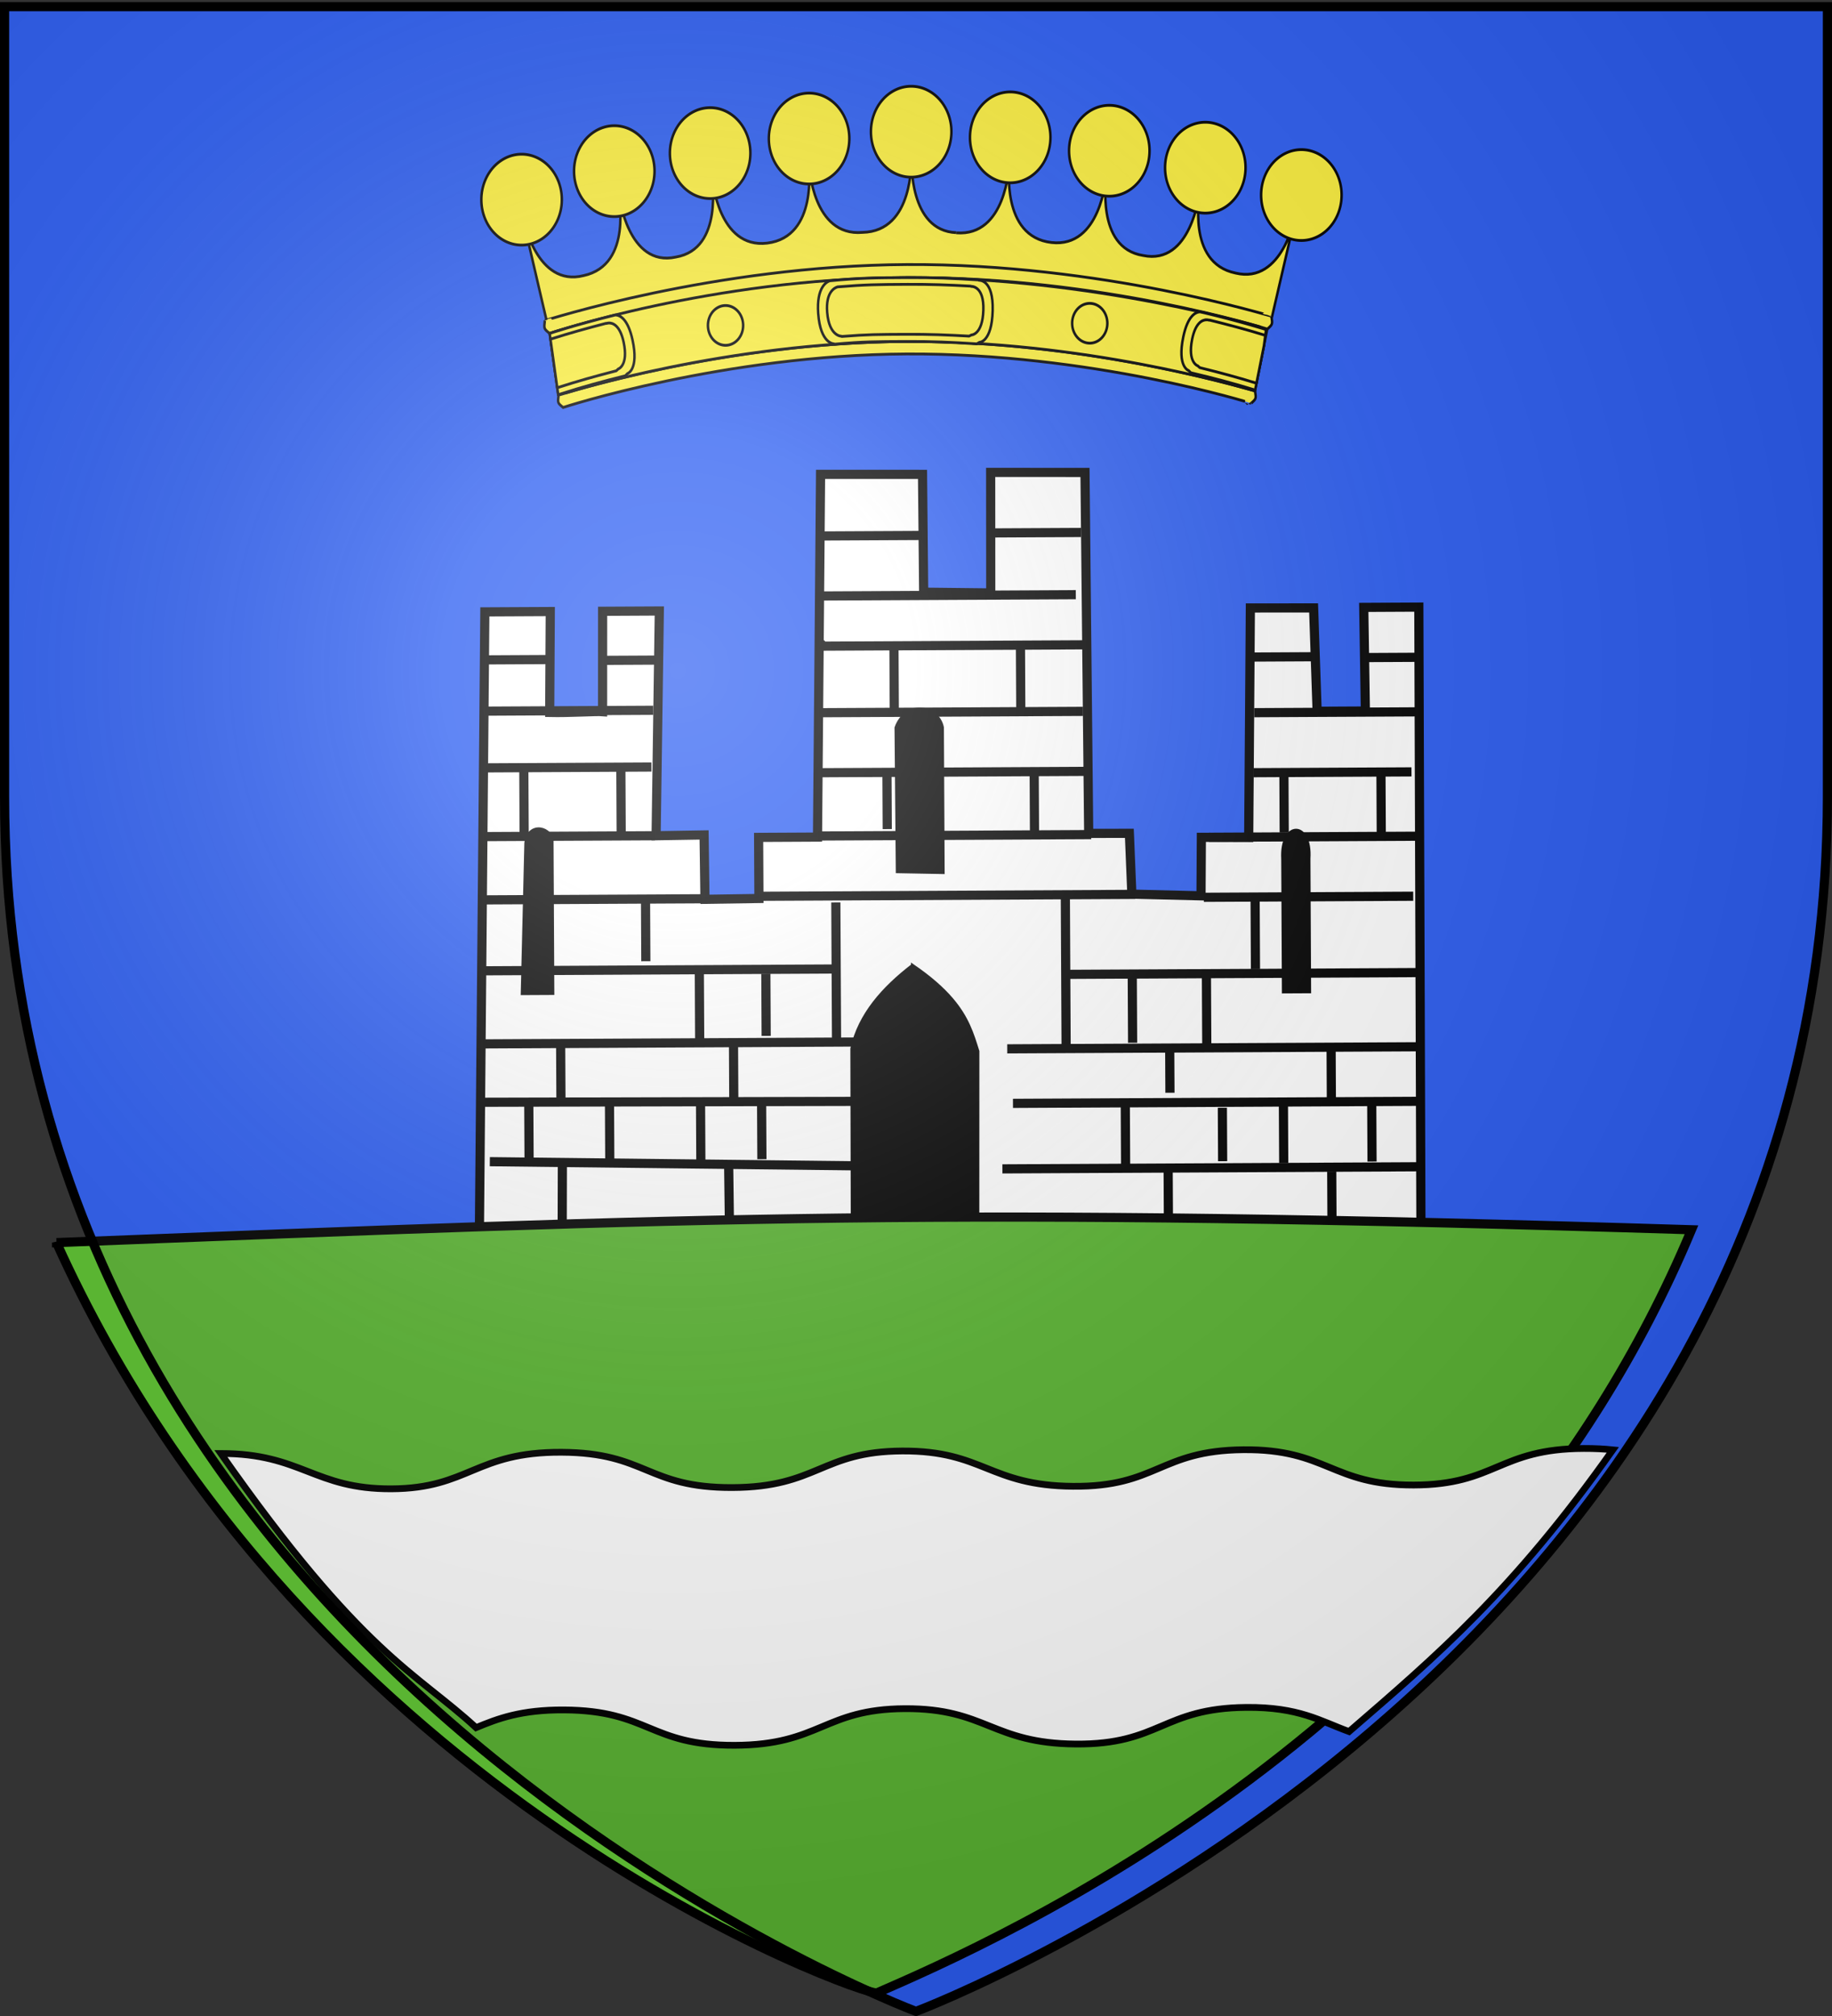 <svg xmlns="http://www.w3.org/2000/svg" xmlns:xlink="http://www.w3.org/1999/xlink" width="600" height="660" version="1.0"><rect width="100%" height="100%" fill="#333333" stroke="none"/><desc>Flag of Canton of Valais (Wallis)</desc><defs><radialGradient xlink:href="#b" id="e" cx="221.445" cy="226.331" r="300" fx="221.445" fy="226.331" gradientTransform="matrix(1.353 0 0 1.349 -77.63 -85.747)" gradientUnits="userSpaceOnUse"/><linearGradient id="b"><stop offset="0" style="stop-color:white;stop-opacity:.314"/><stop offset=".19" style="stop-color:white;stop-opacity:.251"/><stop offset=".6" style="stop-color:#6b6b6b;stop-opacity:.125"/><stop offset="1" style="stop-color:black;stop-opacity:.125"/></linearGradient></defs><g style="display:inline"><path d="M300 658.5s298.5-112.32 298.5-397.772V2.176H1.5v258.552C1.5 546.18 300 658.5 300 658.5" style="fill:#2b5df2;fill-opacity:1;fill-rule:evenodd;stroke:none;stroke-width:1px;stroke-linecap:butt;stroke-linejoin:miter;stroke-opacity:1"/><path d="m693.623 440.853 308.393 3.303.357-209.017h-18.035l.357 33.928H968.89l-.982-33.84-20.714-.088-.924 75.13-15.505-.13-.209 19.155-22.648-.67-.714-19.914-13.32-.043-.609-118.171-30.893-.179-.178 39.464-21.965-.357-.178-38.571-33.393-.179-1.607 118.75h-19.286v20l-17.678.179-.179-21.072-15.714.179 1.428-73.571h-18.571l-.179 32.857c-2.04-.179-11.25.357-17.321.178l.357-33.035H696.48z" style="opacity:1;fill:#fff;fill-opacity:1;fill-rule:evenodd;stroke:#000;stroke-width:3;stroke-linecap:butt;stroke-linejoin:miter;marker:none;marker-start:none;marker-mid:none;marker-end:none;stroke-miterlimit:4;stroke-dasharray:none;stroke-dashoffset:0;stroke-opacity:.996;visibility:visible;display:inline;overflow:visible" transform="rotate(-.292 -6405.306 105721.632)"/><g style="fill:#fcef3c;fill-opacity:1;stroke:#000;stroke-opacity:.996"><path d="M206.429 485.22h10v-38.047-11.24c.357-4.986-7.679-7.195-8.572 0z" style="opacity:1;fill:#000;fill-opacity:1;fill-rule:evenodd;stroke:#000;stroke-width:1;stroke-linecap:butt;stroke-linejoin:miter;marker:none;marker-start:none;marker-mid:none;marker-end:none;stroke-miterlimit:4;stroke-dasharray:none;stroke-dashoffset:0;stroke-opacity:.996;visibility:visible;display:inline;overflow:visible" transform="rotate(-.292 -31194.226 7347.425)"/><path d="M329.286 398.79c3.143-8.727 13.69-7.312 15.178 0v47.5l-15-.356z" style="opacity:1;fill:#000;fill-opacity:1;fill-rule:evenodd;stroke:#000;stroke-width:1;stroke-linecap:butt;stroke-linejoin:miter;marker:none;marker-start:none;marker-mid:none;marker-end:none;stroke-miterlimit:4;stroke-dasharray:none;stroke-dashoffset:0;stroke-opacity:.996;visibility:visible;display:inline;overflow:visible" transform="rotate(-.292 -31194.226 7347.425)"/><path d="M455.714 442.362c-.6-12.341 9.426-12.478 8.572 0v43.572h-8.572z" style="opacity:1;fill:#000;fill-opacity:1;fill-rule:evenodd;stroke:#000;stroke-width:1;stroke-linecap:butt;stroke-linejoin:miter;marker:none;marker-start:none;marker-mid:none;marker-end:none;stroke-miterlimit:4;stroke-dasharray:none;stroke-dashoffset:0;stroke-opacity:.996;visibility:visible;display:inline;overflow:visible" transform="rotate(-.292 -31194.226 7347.425)"/><path d="M334.286 476.648c5.767 3.985 9.79 7.612 12.7 11.03 5.197 6.106 6.845 11.548 8.55 17.184l-.357 66.25c-14.933.06-27.5-.595-41.072-.536l.179-66.785c2.51-11.137 10.36-19.808 20-27.143z" style="opacity:1;fill:#000;fill-opacity:1;fill-rule:evenodd;stroke:#000;stroke-width:1;stroke-linecap:butt;stroke-linejoin:miter;marker:none;marker-start:none;marker-mid:none;marker-end:none;stroke-miterlimit:4;stroke-dasharray:none;stroke-dashoffset:0;stroke-opacity:.996;visibility:visible;display:inline;overflow:visible" transform="rotate(-.292 -31194.226 7347.425)"/></g><path d="m697.195 415.139 130 2.142" style="opacity:1;fill:#fcef3c;fill-opacity:1;fill-rule:evenodd;stroke:#000;stroke-width:3;stroke-linecap:butt;stroke-linejoin:miter;marker:none;marker-start:none;marker-mid:none;marker-end:none;stroke-miterlimit:4;stroke-dasharray:none;stroke-dashoffset:0;stroke-opacity:1;visibility:visible;display:inline;overflow:visible" transform="rotate(-.292 -6405.306 105721.632)"/><path d="m720.945 416.21-.179 23.393" style="opacity:1;fill:#fcef3c;fill-opacity:1;fill-rule:evenodd;stroke:#000;stroke-width:3;stroke-linecap:butt;stroke-linejoin:miter;marker:none;marker-start:none;marker-mid:none;marker-end:none;stroke-miterlimit:4;stroke-dasharray:none;stroke-dashoffset:0;stroke-opacity:1;visibility:visible;display:inline;overflow:visible" transform="rotate(-.292 -6405.306 105721.632)"/><path d="m775.409 416.567.179 23.75" style="opacity:1;fill:#fcef3c;fill-opacity:1;fill-rule:evenodd;stroke:#000;stroke-width:3;stroke-linecap:butt;stroke-linejoin:miter;marker:none;marker-start:none;marker-mid:none;marker-end:none;stroke-miterlimit:4;stroke-dasharray:none;stroke-dashoffset:0;stroke-opacity:1;visibility:visible;display:inline;overflow:visible" transform="rotate(-.292 -6405.306 105721.632)"/><path d="m827.195 396.031-131.786-.357" style="opacity:1;fill:#fcef3c;fill-opacity:1;fill-rule:evenodd;stroke:#000;stroke-width:3;stroke-linecap:butt;stroke-linejoin:miter;marker:none;marker-start:none;marker-mid:none;marker-end:none;stroke-miterlimit:4;stroke-dasharray:none;stroke-dashoffset:0;stroke-opacity:1;visibility:visible;display:inline;overflow:visible" transform="rotate(-.292 -6405.306 105721.632)"/><path d="M710.052 395.853v18.214" style="opacity:1;fill:#fcef3c;fill-opacity:1;fill-rule:evenodd;stroke:#000;stroke-width:3;stroke-linecap:butt;stroke-linejoin:miter;marker:none;marker-start:none;marker-mid:none;marker-end:none;stroke-miterlimit:4;stroke-dasharray:none;stroke-dashoffset:0;stroke-opacity:1;visibility:visible;display:inline;overflow:visible" transform="rotate(-.292 -6405.306 105721.632)"/><path d="M736.48 396.21v18.393" style="opacity:1;fill:#fcef3c;fill-opacity:1;fill-rule:evenodd;stroke:#000;stroke-width:3;stroke-linecap:butt;stroke-linejoin:miter;marker:none;marker-start:none;marker-mid:none;marker-end:none;stroke-miterlimit:4;stroke-dasharray:none;stroke-dashoffset:0;stroke-opacity:1;visibility:visible;display:inline;overflow:visible" transform="rotate(-.292 -6405.306 105721.632)"/><path d="M766.302 395.496v20" style="opacity:1;fill:#fcef3c;fill-opacity:1;fill-rule:evenodd;stroke:#000;stroke-width:3;stroke-linecap:butt;stroke-linejoin:miter;marker:none;marker-start:none;marker-mid:none;marker-end:none;stroke-miterlimit:4;stroke-dasharray:none;stroke-dashoffset:0;stroke-opacity:1;visibility:visible;display:inline;overflow:visible" transform="rotate(-.292 -6405.306 105721.632)"/><path d="M786.302 396.21v18.571" style="opacity:1;fill:#fcef3c;fill-opacity:1;fill-rule:evenodd;stroke:#000;stroke-width:3;stroke-linecap:butt;stroke-linejoin:miter;marker:none;marker-start:none;marker-mid:none;marker-end:none;stroke-miterlimit:4;stroke-dasharray:none;stroke-dashoffset:0;stroke-opacity:1;visibility:visible;display:inline;overflow:visible" transform="rotate(-.292 -6405.306 105721.632)"/><path d="M777.195 376.567v18.214" style="opacity:1;fill:#fcef3c;fill-opacity:1;fill-rule:evenodd;stroke:#000;stroke-width:3;stroke-linecap:butt;stroke-linejoin:miter;marker:none;marker-start:none;marker-mid:none;marker-end:none;stroke-miterlimit:4;stroke-dasharray:none;stroke-dashoffset:0;stroke-opacity:1;visibility:visible;display:inline;overflow:visible" transform="rotate(-.292 -6405.306 105721.632)"/><path d="M720.588 376.567v17.857" style="opacity:1;fill:#fcef3c;fill-opacity:1;fill-rule:evenodd;stroke:#000;stroke-width:3;stroke-linecap:butt;stroke-linejoin:miter;marker:none;marker-start:none;marker-mid:none;marker-end:none;stroke-miterlimit:4;stroke-dasharray:none;stroke-dashoffset:0;stroke-opacity:1;visibility:visible;display:inline;overflow:visible" transform="rotate(-.292 -6405.306 105721.632)"/><path d="M695.23 376.567h133.215" style="opacity:1;fill:#fcef3c;fill-opacity:1;fill-rule:evenodd;stroke:#000;stroke-width:3;stroke-linecap:butt;stroke-linejoin:miter;marker:none;marker-start:none;marker-mid:none;marker-end:none;stroke-miterlimit:4;stroke-dasharray:none;stroke-dashoffset:0;stroke-opacity:1;visibility:visible;display:inline;overflow:visible" transform="rotate(-.292 -6405.306 105721.632)"/><path d="M810.945 330.853v44.643" style="opacity:1;fill:#fcef3c;fill-opacity:1;fill-rule:evenodd;stroke:#000;stroke-width:3;stroke-linecap:butt;stroke-linejoin:miter;marker:none;marker-start:none;marker-mid:none;marker-end:none;stroke-miterlimit:4;stroke-dasharray:none;stroke-dashoffset:0;stroke-opacity:1;visibility:visible;display:inline;overflow:visible" transform="rotate(-.292 -6405.306 105721.632)"/><path d="M810.409 352.639H695.766" style="opacity:1;fill:#fcef3c;fill-opacity:1;fill-rule:evenodd;stroke:#000;stroke-width:3;stroke-linecap:butt;stroke-linejoin:miter;marker:none;marker-start:none;marker-mid:none;marker-end:none;stroke-miterlimit:4;stroke-dasharray:none;stroke-dashoffset:0;stroke-opacity:1;visibility:visible;display:inline;overflow:visible" transform="rotate(-.292 -6405.306 105721.632)"/><path d="M766.123 352.996v22.5" style="opacity:1;fill:#fcef3c;fill-opacity:1;fill-rule:evenodd;stroke:#000;stroke-width:3;stroke-linecap:butt;stroke-linejoin:miter;marker:none;marker-start:none;marker-mid:none;marker-end:none;stroke-miterlimit:4;stroke-dasharray:none;stroke-dashoffset:0;stroke-opacity:1;visibility:visible;display:inline;overflow:visible" transform="rotate(-.292 -6405.306 105721.632)"/><path d="M787.909 354.067v20.357" style="opacity:1;fill:#fcef3c;fill-opacity:1;fill-rule:evenodd;stroke:#000;stroke-width:3;stroke-linecap:butt;stroke-linejoin:miter;marker:none;marker-start:none;marker-mid:none;marker-end:none;stroke-miterlimit:4;stroke-dasharray:none;stroke-dashoffset:0;stroke-opacity:1;visibility:visible;display:inline;overflow:visible" transform="rotate(-.292 -6405.306 105721.632)"/><path d="M786.123 328.71H908.98" style="opacity:1;fill:#fcef3c;fill-opacity:1;fill-rule:evenodd;stroke:#000;stroke-width:3;stroke-linecap:butt;stroke-linejoin:miter;marker:none;marker-start:none;marker-mid:none;marker-end:none;stroke-miterlimit:4;stroke-dasharray:none;stroke-dashoffset:0;stroke-opacity:1;visibility:visible;display:inline;overflow:visible" transform="rotate(-.292 -6405.306 105721.632)"/><path d="M766.838 329.424h-70.715" style="opacity:1;fill:#fcef3c;fill-opacity:1;fill-rule:evenodd;stroke:#000;stroke-width:3;stroke-linecap:butt;stroke-linejoin:miter;marker:none;marker-start:none;marker-mid:none;marker-end:none;stroke-miterlimit:4;stroke-dasharray:none;stroke-dashoffset:0;stroke-opacity:1;visibility:visible;display:inline;overflow:visible" transform="rotate(-.292 -6405.306 105721.632)"/><path d="M931.48 329.781h68.572" style="opacity:1;fill:#fcef3c;fill-opacity:1;fill-rule:evenodd;stroke:#000;stroke-width:3;stroke-linecap:butt;stroke-linejoin:miter;marker:none;marker-start:none;marker-mid:none;marker-end:none;stroke-miterlimit:4;stroke-dasharray:none;stroke-dashoffset:0;stroke-opacity:1;visibility:visible;display:inline;overflow:visible" transform="rotate(-.292 -6405.306 105721.632)"/><path d="M933.266 310.139h67.5" style="opacity:1;fill:#fcef3c;fill-opacity:1;fill-rule:evenodd;stroke:#000;stroke-width:3;stroke-linecap:butt;stroke-linejoin:miter;marker:none;marker-start:none;marker-mid:none;marker-end:none;stroke-miterlimit:4;stroke-dasharray:none;stroke-dashoffset:0;stroke-opacity:1;visibility:visible;display:inline;overflow:visible" transform="rotate(-.292 -6405.306 105721.632)"/><path d="M947.909 289.067h51.786" style="opacity:1;fill:#fcef3c;fill-opacity:1;fill-rule:evenodd;stroke:#000;stroke-width:3;stroke-linecap:butt;stroke-linejoin:miter;marker:none;marker-start:none;marker-mid:none;marker-end:none;stroke-miterlimit:4;stroke-dasharray:none;stroke-dashoffset:0;stroke-opacity:1;visibility:visible;display:inline;overflow:visible" transform="rotate(-.292 -6405.306 105721.632)"/><path d="M948.266 269.424h52.857" style="opacity:1;fill:#fcef3c;fill-opacity:1;fill-rule:evenodd;stroke:#000;stroke-width:3;stroke-linecap:butt;stroke-linejoin:miter;marker:none;marker-start:none;marker-mid:none;marker-end:none;stroke-miterlimit:4;stroke-dasharray:none;stroke-dashoffset:0;stroke-opacity:1;visibility:visible;display:inline;overflow:visible" transform="rotate(-.292 -6405.306 105721.632)"/><path d="M1001.48 251.567h-16.428" style="opacity:1;fill:#fcef3c;fill-opacity:1;fill-rule:evenodd;stroke:#000;stroke-width:3;stroke-linecap:butt;stroke-linejoin:miter;marker:none;marker-start:none;marker-mid:none;marker-end:none;stroke-miterlimit:4;stroke-dasharray:none;stroke-dashoffset:0;stroke-opacity:1;visibility:visible;display:inline;overflow:visible" transform="rotate(-.292 -6405.306 105721.632)"/><path d="M967.195 251.21h-21.072" style="opacity:1;fill:#fcef3c;fill-opacity:1;fill-rule:evenodd;stroke:#000;stroke-width:3;stroke-linecap:butt;stroke-linejoin:miter;marker:none;marker-start:none;marker-mid:none;marker-end:none;stroke-miterlimit:4;stroke-dasharray:none;stroke-dashoffset:0;stroke-opacity:1;visibility:visible;display:inline;overflow:visible" transform="rotate(-.292 -6405.306 105721.632)"/><path d="M886.123 329.067v50" style="opacity:1;fill:#fcef3c;fill-opacity:1;fill-rule:evenodd;stroke:#000;stroke-width:3;stroke-linecap:butt;stroke-linejoin:miter;marker:none;marker-start:none;marker-mid:none;marker-end:none;stroke-miterlimit:4;stroke-dasharray:none;stroke-dashoffset:0;stroke-opacity:1;visibility:visible;display:inline;overflow:visible" transform="rotate(-.292 -6405.306 105721.632)"/><path d="M866.838 379.067h134.642" style="opacity:1;fill:#fcef3c;fill-opacity:1;fill-rule:evenodd;stroke:#000;stroke-width:3;stroke-linecap:butt;stroke-linejoin:miter;marker:none;marker-start:none;marker-mid:none;marker-end:none;stroke-miterlimit:4;stroke-dasharray:none;stroke-dashoffset:0;stroke-opacity:1;visibility:visible;display:inline;overflow:visible" transform="rotate(-.292 -6405.306 105721.632)"/><path d="M885.766 354.781h115.714" style="opacity:1;fill:#fcef3c;fill-opacity:1;fill-rule:evenodd;stroke:#000;stroke-width:3;stroke-linecap:butt;stroke-linejoin:miter;marker:none;marker-start:none;marker-mid:none;marker-end:none;stroke-miterlimit:4;stroke-dasharray:none;stroke-dashoffset:0;stroke-opacity:1;visibility:visible;display:inline;overflow:visible" transform="rotate(-.292 -6405.306 105721.632)"/><path d="M948.266 330.496v22.857" style="opacity:1;fill:#fcef3c;fill-opacity:1;fill-rule:evenodd;stroke:#000;stroke-width:3;stroke-linecap:butt;stroke-linejoin:miter;marker:none;marker-start:none;marker-mid:none;marker-end:none;stroke-miterlimit:4;stroke-dasharray:none;stroke-dashoffset:0;stroke-opacity:1;visibility:visible;display:inline;overflow:visible" transform="rotate(-.292 -6405.306 105721.632)"/><path d="M932.195 354.781v23.572" style="opacity:1;fill:#fcef3c;fill-opacity:1;fill-rule:evenodd;stroke:#000;stroke-width:3;stroke-linecap:butt;stroke-linejoin:miter;marker:none;marker-start:none;marker-mid:none;marker-end:none;stroke-miterlimit:4;stroke-dasharray:none;stroke-dashoffset:0;stroke-opacity:1;visibility:visible;display:inline;overflow:visible" transform="rotate(-.292 -6405.306 105721.632)"/><path d="M907.909 355.139v22.142" style="opacity:1;fill:#fcef3c;fill-opacity:1;fill-rule:evenodd;stroke:#000;stroke-width:3;stroke-linecap:butt;stroke-linejoin:miter;marker:none;marker-start:none;marker-mid:none;marker-end:none;stroke-miterlimit:4;stroke-dasharray:none;stroke-dashoffset:0;stroke-opacity:1;visibility:visible;display:inline;overflow:visible" transform="rotate(-.292 -6405.306 105721.632)"/><path d="M748.623 329.781v20" style="opacity:1;fill:#fcef3c;fill-opacity:1;fill-rule:evenodd;stroke:#000;stroke-width:3;stroke-linecap:butt;stroke-linejoin:miter;marker:none;marker-start:none;marker-mid:none;marker-end:none;stroke-miterlimit:4;stroke-dasharray:none;stroke-dashoffset:0;stroke-opacity:1;visibility:visible;display:inline;overflow:visible" transform="rotate(-.292 -6405.306 105721.632)"/><path d="M868.623 396.924h132.857" style="opacity:1;fill:#fcef3c;fill-opacity:1;fill-rule:evenodd;stroke:#000;stroke-width:3;stroke-linecap:butt;stroke-linejoin:miter;marker:none;marker-start:none;marker-mid:none;marker-end:none;stroke-miterlimit:4;stroke-dasharray:none;stroke-dashoffset:0;stroke-opacity:1;visibility:visible;display:inline;overflow:visible" transform="rotate(-.292 -6405.306 105721.632)"/><path d="M1001.123 418.353H865.052" style="opacity:1;fill:#fcef3c;fill-opacity:1;fill-rule:evenodd;stroke:#000;stroke-width:3;stroke-linecap:butt;stroke-linejoin:miter;marker:none;marker-start:none;marker-mid:none;marker-end:none;stroke-miterlimit:4;stroke-dasharray:none;stroke-dashoffset:0;stroke-opacity:1;visibility:visible;display:inline;overflow:visible" transform="rotate(-.292 -6405.306 105721.632)"/><path d="M919.338 417.996v23.571" style="opacity:1;fill:#fcef3c;fill-opacity:1;fill-rule:evenodd;stroke:#000;stroke-width:3;stroke-linecap:butt;stroke-linejoin:miter;marker:none;marker-start:none;marker-mid:none;marker-end:none;stroke-miterlimit:4;stroke-dasharray:none;stroke-dashoffset:0;stroke-opacity:1;visibility:visible;display:inline;overflow:visible" transform="rotate(-.292 -6405.306 105721.632)"/><path d="M972.909 419.781v23.215" style="opacity:1;fill:#fcef3c;fill-opacity:1;fill-rule:evenodd;stroke:#000;stroke-width:3;stroke-linecap:butt;stroke-linejoin:miter;marker:none;marker-start:none;marker-mid:none;marker-end:none;stroke-miterlimit:4;stroke-dasharray:none;stroke-dashoffset:0;stroke-opacity:1;visibility:visible;display:inline;overflow:visible" transform="rotate(-.292 -6405.306 105721.632)"/><path d="M986.123 397.996v18.571" style="opacity:1;fill:#fcef3c;fill-opacity:1;fill-rule:evenodd;stroke:#000;stroke-width:3;stroke-linecap:butt;stroke-linejoin:miter;marker:none;marker-start:none;marker-mid:none;marker-end:none;stroke-miterlimit:4;stroke-dasharray:none;stroke-dashoffset:0;stroke-opacity:1;visibility:visible;display:inline;overflow:visible" transform="rotate(-.292 -6405.306 105721.632)"/><path d="M972.909 379.424v17.143" style="opacity:1;fill:#fcef3c;fill-opacity:1;fill-rule:evenodd;stroke:#000;stroke-width:3;stroke-linecap:butt;stroke-linejoin:miter;marker:none;marker-start:none;marker-mid:none;marker-end:none;stroke-miterlimit:4;stroke-dasharray:none;stroke-dashoffset:0;stroke-opacity:1;visibility:visible;display:inline;overflow:visible" transform="rotate(-.292 -6405.306 105721.632)"/><path d="M920.052 379.781v13.929" style="opacity:1;fill:#fcef3c;fill-opacity:1;fill-rule:evenodd;stroke:#000;stroke-width:3;stroke-linecap:butt;stroke-linejoin:miter;marker:none;marker-start:none;marker-mid:none;marker-end:none;stroke-miterlimit:4;stroke-dasharray:none;stroke-dashoffset:0;stroke-opacity:1;visibility:visible;display:inline;overflow:visible" transform="rotate(-.292 -6405.306 105721.632)"/><path d="M905.409 397.281v20" style="opacity:1;fill:#fcef3c;fill-opacity:1;fill-rule:evenodd;stroke:#000;stroke-width:3;stroke-linecap:butt;stroke-linejoin:miter;marker:none;marker-start:none;marker-mid:none;marker-end:none;stroke-miterlimit:4;stroke-dasharray:none;stroke-dashoffset:0;stroke-opacity:1;visibility:visible;display:inline;overflow:visible" transform="rotate(-.292 -6405.306 105721.632)"/><path d="M937.195 398.71v17.5" style="opacity:1;fill:#fcef3c;fill-opacity:1;fill-rule:evenodd;stroke:#000;stroke-width:3;stroke-linecap:butt;stroke-linejoin:miter;marker:none;marker-start:none;marker-mid:none;marker-end:none;stroke-miterlimit:4;stroke-dasharray:none;stroke-dashoffset:0;stroke-opacity:1;visibility:visible;display:inline;overflow:visible" transform="rotate(-.292 -6405.306 105721.632)"/><path d="M957.195 397.996v18.928" style="opacity:1;fill:#fcef3c;fill-opacity:1;fill-rule:evenodd;stroke:#000;stroke-width:3;stroke-linecap:butt;stroke-linejoin:miter;marker:none;marker-start:none;marker-mid:none;marker-end:none;stroke-miterlimit:4;stroke-dasharray:none;stroke-dashoffset:0;stroke-opacity:1;visibility:visible;display:inline;overflow:visible" transform="rotate(-.292 -6405.306 105721.632)"/><path d="M805.052 309.067h89.643" style="opacity:1;fill:#fcef3c;fill-opacity:1;fill-rule:evenodd;stroke:#000;stroke-width:3;stroke-linecap:butt;stroke-linejoin:miter;marker:none;marker-start:none;marker-mid:none;marker-end:none;stroke-miterlimit:4;stroke-dasharray:none;stroke-dashoffset:0;stroke-opacity:1;visibility:visible;display:inline;overflow:visible" transform="rotate(-.292 -6405.306 105721.632)"/><path d="M892.552 288.353h-86.429" style="opacity:1;fill:#fcef3c;fill-opacity:1;fill-rule:evenodd;stroke:#000;stroke-width:3;stroke-linecap:butt;stroke-linejoin:miter;marker:none;marker-start:none;marker-mid:none;marker-end:none;stroke-miterlimit:4;stroke-dasharray:none;stroke-dashoffset:0;stroke-opacity:1;visibility:visible;display:inline;overflow:visible" transform="rotate(-.292 -6405.306 105721.632)"/><path d="M805.766 268.71h86.429" style="opacity:1;fill:#fcef3c;fill-opacity:1;fill-rule:evenodd;stroke:#000;stroke-width:3;stroke-linecap:butt;stroke-linejoin:miter;marker:none;marker-start:none;marker-mid:none;marker-end:none;stroke-miterlimit:4;stroke-dasharray:none;stroke-dashoffset:0;stroke-opacity:1;visibility:visible;display:inline;overflow:visible" transform="rotate(-.292 -6405.306 105721.632)"/><path d="M892.909 247.281c.12 0 .238 0 0 0z" style="opacity:1;fill:#fcef3c;fill-opacity:1;fill-rule:evenodd;stroke:#000;stroke-width:3;stroke-linecap:butt;stroke-linejoin:miter;marker:none;marker-start:none;marker-mid:none;marker-end:none;stroke-miterlimit:4;stroke-dasharray:none;stroke-dashoffset:0;stroke-opacity:1;visibility:visible;display:inline;overflow:visible" transform="rotate(-.292 -6405.306 105721.632)"/><path d="m806.48 246.21.715.357" style="opacity:1;fill:#fcef3c;fill-opacity:1;fill-rule:evenodd;stroke:#000;stroke-width:3;stroke-linecap:butt;stroke-linejoin:miter;marker:none;marker-start:none;marker-mid:none;marker-end:none;stroke-miterlimit:4;stroke-dasharray:none;stroke-dashoffset:0;stroke-opacity:1;visibility:visible;display:inline;overflow:visible" transform="rotate(-.292 -6405.306 105721.632)"/><path d="M892.909 246.924H806.48" style="opacity:1;fill:#fcef3c;fill-opacity:1;fill-rule:evenodd;stroke:#000;stroke-width:3;stroke-linecap:butt;stroke-linejoin:miter;marker:none;marker-start:none;marker-mid:none;marker-end:none;stroke-miterlimit:4;stroke-dasharray:none;stroke-dashoffset:0;stroke-opacity:1;visibility:visible;display:inline;overflow:visible" transform="rotate(-.292 -6405.306 105721.632)"/><path d="M805.409 230.496h84.643" style="opacity:1;fill:#fcef3c;fill-opacity:1;fill-rule:evenodd;stroke:#000;stroke-width:3;stroke-linecap:butt;stroke-linejoin:miter;marker:none;marker-start:none;marker-mid:none;marker-end:none;stroke-miterlimit:4;stroke-dasharray:none;stroke-dashoffset:0;stroke-opacity:1;visibility:visible;display:inline;overflow:visible" transform="rotate(-.292 -6405.306 105721.632)"/><path d="M862.195 210.139h29.643" style="opacity:1;fill:#fcef3c;fill-opacity:1;fill-rule:evenodd;stroke:#000;stroke-width:3;stroke-linecap:butt;stroke-linejoin:miter;marker:none;marker-start:none;marker-mid:none;marker-end:none;stroke-miterlimit:4;stroke-dasharray:none;stroke-dashoffset:0;stroke-opacity:1;visibility:visible;display:inline;overflow:visible" transform="rotate(-.292 -6405.306 105721.632)"/><path d="M840.052 210.853H806.48" style="opacity:1;fill:#fcef3c;fill-opacity:1;fill-rule:evenodd;stroke:#000;stroke-width:3;stroke-linecap:butt;stroke-linejoin:miter;marker:none;marker-start:none;marker-mid:none;marker-end:none;stroke-miterlimit:4;stroke-dasharray:none;stroke-dashoffset:0;stroke-opacity:1;visibility:visible;display:inline;overflow:visible" transform="rotate(-.292 -6405.306 105721.632)"/><path d="M830.409 247.281v20.358" style="opacity:1;fill:#fcef3c;fill-opacity:1;fill-rule:evenodd;stroke:#000;stroke-width:3;stroke-linecap:butt;stroke-linejoin:miter;marker:none;marker-start:none;marker-mid:none;marker-end:none;stroke-miterlimit:4;stroke-dasharray:none;stroke-dashoffset:0;stroke-opacity:1;visibility:visible;display:inline;overflow:visible" transform="rotate(-.292 -6405.306 105721.632)"/><path d="M871.838 246.924v22.143" style="opacity:1;fill:#fcef3c;fill-opacity:1;fill-rule:evenodd;stroke:#000;stroke-width:3;stroke-linecap:butt;stroke-linejoin:miter;marker:none;marker-start:none;marker-mid:none;marker-end:none;stroke-miterlimit:4;stroke-dasharray:none;stroke-dashoffset:0;stroke-opacity:1;visibility:visible;display:inline;overflow:visible" transform="rotate(-.292 -6405.306 105721.632)"/><path d="M876.123 289.424v19.643" style="opacity:1;fill:#fcef3c;fill-opacity:1;fill-rule:evenodd;stroke:#000;stroke-width:3;stroke-linecap:butt;stroke-linejoin:miter;marker:none;marker-start:none;marker-mid:none;marker-end:none;stroke-miterlimit:4;stroke-dasharray:none;stroke-dashoffset:0;stroke-opacity:1;visibility:visible;display:inline;overflow:visible" transform="rotate(-.292 -6405.306 105721.632)"/><path d="M827.909 288.353v18.571" style="opacity:1;fill:#fcef3c;fill-opacity:1;fill-rule:evenodd;stroke:#000;stroke-width:3;stroke-linecap:butt;stroke-linejoin:miter;marker:none;marker-start:none;marker-mid:none;marker-end:none;stroke-miterlimit:4;stroke-dasharray:none;stroke-dashoffset:0;stroke-opacity:1;visibility:visible;display:inline;overflow:visible" transform="rotate(-.292 -6405.306 105721.632)"/><path d="M957.909 289.781v18.929" style="opacity:1;fill:#fcef3c;fill-opacity:1;fill-rule:evenodd;stroke:#000;stroke-width:3;stroke-linecap:butt;stroke-linejoin:miter;marker:none;marker-start:none;marker-mid:none;marker-end:none;stroke-miterlimit:4;stroke-dasharray:none;stroke-dashoffset:0;stroke-opacity:1;visibility:visible;display:inline;overflow:visible" transform="rotate(-.292 -6405.306 105721.632)"/><path d="M989.695 290.139v19.285" style="opacity:1;fill:#fcef3c;fill-opacity:1;fill-rule:evenodd;stroke:#000;stroke-width:3;stroke-linecap:butt;stroke-linejoin:miter;marker:none;marker-start:none;marker-mid:none;marker-end:none;stroke-miterlimit:4;stroke-dasharray:none;stroke-dashoffset:0;stroke-opacity:1;visibility:visible;display:inline;overflow:visible" transform="rotate(-.292 -6405.306 105721.632)"/><path d="M696.48 267.639h55" style="opacity:1;fill:#fcef3c;fill-opacity:1;fill-rule:evenodd;stroke:#000;stroke-width:3;stroke-linecap:butt;stroke-linejoin:miter;marker:none;marker-start:none;marker-mid:none;marker-end:none;stroke-miterlimit:4;stroke-dasharray:none;stroke-dashoffset:0;stroke-opacity:1;visibility:visible;display:inline;overflow:visible" transform="rotate(-.292 -6405.306 105721.632)"/><path d="M735.409 251.21h17.143" style="opacity:1;fill:#fcef3c;fill-opacity:1;fill-rule:evenodd;stroke:#000;stroke-width:3;stroke-linecap:butt;stroke-linejoin:miter;marker:none;marker-start:none;marker-mid:none;marker-end:none;stroke-miterlimit:4;stroke-dasharray:none;stroke-dashoffset:0;stroke-opacity:1;visibility:visible;display:inline;overflow:visible" transform="rotate(-.292 -6405.306 105721.632)"/><path d="M716.838 250.853h-20" style="opacity:1;fill:#fcef3c;fill-opacity:1;fill-rule:evenodd;stroke:#000;stroke-width:3;stroke-linecap:butt;stroke-linejoin:miter;marker:none;marker-start:none;marker-mid:none;marker-end:none;stroke-miterlimit:4;stroke-dasharray:none;stroke-dashoffset:0;stroke-opacity:1;visibility:visible;display:inline;overflow:visible" transform="rotate(-.292 -6405.306 105721.632)"/><path d="M696.838 286.21h53.928" style="opacity:1;fill:#fcef3c;fill-opacity:1;fill-rule:evenodd;stroke:#000;stroke-width:3;stroke-linecap:butt;stroke-linejoin:miter;marker:none;marker-start:none;marker-mid:none;marker-end:none;stroke-miterlimit:4;stroke-dasharray:none;stroke-dashoffset:0;stroke-opacity:1;visibility:visible;display:inline;overflow:visible" transform="rotate(-.292 -6405.306 105721.632)"/><path d="M751.838 308.71h-56.072" style="opacity:1;fill:#fcef3c;fill-opacity:1;fill-rule:evenodd;stroke:#000;stroke-width:3;stroke-linecap:butt;stroke-linejoin:miter;marker:none;marker-start:none;marker-mid:none;marker-end:none;stroke-miterlimit:4;stroke-dasharray:none;stroke-dashoffset:0;stroke-opacity:1;visibility:visible;display:inline;overflow:visible" transform="rotate(-.292 -6405.306 105721.632)"/><path d="M708.98 286.567v21.786" style="opacity:1;fill:#fcef3c;fill-opacity:1;fill-rule:evenodd;stroke:#000;stroke-width:3;stroke-linecap:butt;stroke-linejoin:miter;marker:none;marker-start:none;marker-mid:none;marker-end:none;stroke-miterlimit:4;stroke-dasharray:none;stroke-dashoffset:0;stroke-opacity:1;visibility:visible;display:inline;overflow:visible" transform="rotate(-.292 -6405.306 105721.632)"/><path d="M740.766 286.21v21.786" style="opacity:1;fill:#fcef3c;fill-opacity:1;fill-rule:evenodd;stroke:#000;stroke-width:3;stroke-linecap:butt;stroke-linejoin:miter;marker:none;marker-start:none;marker-mid:none;marker-end:none;stroke-miterlimit:4;stroke-dasharray:none;stroke-dashoffset:0;stroke-opacity:1;visibility:visible;display:inline;overflow:visible" transform="rotate(-.292 -6405.306 105721.632)"/><g style="fill:#fcef3c"><g style="opacity:1;fill:#fcef3c;stroke:#000;stroke-width:2.151;stroke-miterlimit:4;stroke-dasharray:none;stroke-opacity:1"><path d="M343.883-131.545c43.2 3.116 45.787-50.913 46.046-51.172.792-.788-8.022 54.331 36.623 59.014 42.6 4.411 47.316-49.453 47.586-49.7.822-.757-10.199 53.948 31.85 60.034 41.745 7.927 48.996-47.434 49.28-47.674.854-.72-12.453 53.493 30.97 61.558 41.127 8.994 52.043-43.963 52.352-44.306l-21.147 79.14c.318.022-142.452-41.386-311.886-41.386-167.536 0-317.898 41.734-317.602 41.885l-20.51-79.768.079-.46c.297.215 11.213 53.171 52.34 44.178 43.423-8.066 30.116-62.28 30.97-61.559.284.24 7.535 55.602 49.28 47.675 42.049-6.087 31.028-60.791 31.85-60.035.27.248 4.986 54.112 47.586 49.7 44.645-4.682 35.831-59.802 36.622-59.014.26.26 2.847 54.288 46.047 51.172 45.344-.519 42.263-56.261 42.969-55.395.232.284-2.768 54.296 38.56 55.984" style="fill:#fcef3c;fill-opacity:1;fill-rule:evenodd;stroke:#000;stroke-width:2.151;stroke-linecap:butt;stroke-linejoin:miter;stroke-miterlimit:4;stroke-dasharray:none;stroke-opacity:1;display:inline" transform="matrix(.377 -.002 .002 .426 183.845 132.949)"/><path d="M1.543 1.05s139.534-39.702 298.56-39.702c160.828 0 299.485 39.28 299.146 39.31 4.44-3.475 4.44-3.475 3.422-9.503-.061.342-140.396-39.408-303.108-39.408C138.673-48.253-2.494-8.19-2.362-8.45c-.823 6.111-.873 5.997 3.905 9.5z" style="fill:#fcef3c;fill-opacity:1;fill-rule:evenodd;stroke:#000;stroke-width:2.151;stroke-linecap:butt;stroke-linejoin:miter;stroke-miterlimit:4;stroke-dasharray:none;stroke-opacity:1" transform="matrix(.377 -.002 .002 .426 183.845 132.949)"/><path d="M-9.91-55.903s145.37-41.45 311.267-41.45c167.777 0 312.62 41.008 312.267 41.04 4.631-3.628 4.631-3.628 3.57-9.921-.064.357-146.657-41.143-316.4-41.143-167.841 0-314.914 41.827-314.776 41.555-.86 6.38-.912 6.261 4.073 9.92z" style="fill:#fcef3c;fill-opacity:1;fill-rule:evenodd;stroke:#000;stroke-width:2.151;stroke-linecap:butt;stroke-linejoin:miter;stroke-miterlimit:4;stroke-dasharray:none;stroke-opacity:1;display:inline" transform="matrix(.377 -.002 .002 .426 183.845 132.949)"/><path d="M296.844-97.344C131.135-97.344-9.524-56-9.844-55.906l7.156 46.969 1.75.124C6.58-10.773 143.365-48.25 299.568-48.25c154.45 0 288.042 35.75 301.746 39.094l1.406-.25L613.53-56.25l-.187-.125c-2.73-.869-150.476-40.969-316.5-40.969z" style="fill:#fcef3c;fill-opacity:1;fill-rule:evenodd;stroke:#000;stroke-width:2.151;stroke-linecap:butt;stroke-linejoin:miter;stroke-miterlimit:4;stroke-dasharray:none;stroke-opacity:1" transform="matrix(.377 -.002 .002 .426 183.845 132.949)"/><g style="fill:#fcef3c;fill-opacity:1;stroke:#000;stroke-width:2.151;stroke-miterlimit:4;stroke-dasharray:none;stroke-opacity:1"><path d="M301.344-97.344c-29.155 0-40.434.022-67.643 2.132-2.513.73-11.747 4.788-10.188 25.063 1.802 23.424 13.532 23.437 13.532 23.437l.593.25c25.436-1.894 34.783-1.788 61.924-1.788 22.772 0 39.989.787 61.56 2.125l2.281-1.125s10.787.054 11.688-24.272S363.403-95 363.403-95l-.78-.281c-21.511-1.293-38.633-2.063-61.28-2.063z" style="fill:#fcef3c;fill-opacity:1;fill-rule:evenodd;stroke:#000;stroke-width:2.151;stroke-linecap:butt;stroke-linejoin:miter;stroke-miterlimit:4;stroke-dasharray:none;stroke-opacity:1" transform="matrix(.377 -.002 .002 .426 183.845 132.949)"/><path d="M300.988-92.155c-26.096 0-36.191.017-60.546 1.667-2.25.57-10.514 3.743-9.119 19.594 1.613 18.313 12.112 18.323 12.112 18.323l.532.195c22.766-1.48 31.133-1.398 55.427-1.398 20.382 0 35.793.615 55.1 1.661l2.043-.88s9.655.043 10.461-18.975c.806-19.017-10.461-18.355-10.461-18.355l-.7-.22c-19.253-1.01-34.578-1.612-54.849-1.612z" style="fill:#fcef3c;fill-opacity:1;fill-rule:evenodd;stroke:#000;stroke-width:2.151;stroke-linecap:butt;stroke-linejoin:miter;stroke-miterlimit:4;stroke-dasharray:none;stroke-opacity:1;display:inline" transform="matrix(.377 -.002 .002 .426 183.845 132.949)"/></g><path d="M47.375-69.844C11.661-62.2-9.72-55.943-9.844-55.906l7.156 46.969.594.03c21.08-5.922 37.364-9.716 57.782-14.124l1.843-1.657s10.159-2.797 4.563-25.906c-3.983-16.445-10.997-19.09-14.719-19.25z" style="fill:#fcef3c;fill-opacity:1;fill-rule:evenodd;stroke:#000;stroke-width:2.151;stroke-linecap:butt;stroke-linejoin:miter;stroke-miterlimit:4;stroke-dasharray:none;stroke-opacity:1" transform="matrix(.377 -.002 .002 .426 183.845 132.949)"/><path d="M41.375-63.656c-1.044.055-1.687.281-1.687.281h-.72C21.884-59.515 8.025-56.23-9.155-51.469l5.687 37.344c18.71-5.252 33.213-8.717 51.344-12.781l1.688-1.375s9.091-2.501 4.812-20.594c-3.21-13.57-9.87-14.948-13-14.781zM555.094-69.844c-3.764.238-10.611 3.032-14.532 19.219-5.596 23.108 4.563 25.906 4.563 25.906l1.844 1.657c19.752 4.265 35.68 7.964 55.781 13.562l7.875-34.219 1.875-12.218c-.12-.036-19.941-5.817-53.062-13.032-1.439-.298-2.857-.572-4.344-.875z" style="fill:#fcef3c;fill-opacity:1;fill-rule:evenodd;stroke:#000;stroke-width:2.151;stroke-linecap:butt;stroke-linejoin:miter;stroke-miterlimit:4;stroke-dasharray:none;stroke-opacity:1;display:inline" transform="matrix(.377 -.002 .002 .426 183.845 132.949)"/><path d="M560.656-63.687c-3.323.063-9.366 2.06-12.375 14.78-4.279 18.094 4.813 20.595 4.813 20.594l1.687 1.375c17.408 3.902 31.504 7.28 49.157 12.188l6.656-28.812 1.218-7.938c-17.18-4.762-31.04-8.047-48.125-11.906h-.718s-.644-.226-1.688-.282c-.195-.01-.403-.004-.625 0z" style="fill:#fcef3c;fill-opacity:1;fill-rule:evenodd;stroke:#000;stroke-width:2.151;stroke-linecap:butt;stroke-linejoin:miter;stroke-miterlimit:4;stroke-dasharray:none;stroke-opacity:1;display:inline" transform="matrix(.377 -.002 .002 .426 183.845 132.949)"/><path d="M-61.158-234.44a15.29 15.29 0 1 1-30.58 0 15.29 15.29 0 1 1 30.58 0z" style="opacity:1;fill:#fcef3c;fill-opacity:1;stroke:#000;stroke-width:2.151;stroke-miterlimit:4;stroke-dasharray:none;stroke-opacity:1" transform="matrix(.377 -.002 .002 .426 266.913 206.255)"/><path d="M-61.158-234.44a15.29 15.29 0 1 1-30.58 0 15.29 15.29 0 1 1 30.58 0z" style="opacity:1;fill:#fcef3c;fill-opacity:1;stroke:#000;stroke-width:2.151;stroke-miterlimit:4;stroke-dasharray:none;stroke-opacity:1;display:inline" transform="matrix(.377 -.002 .002 .426 386.194 205.553)"/><path d="M-61.158-234.44a15.29 15.29 0 1 1-30.58 0 15.29 15.29 0 1 1 30.58 0z" style="opacity:1;fill:#fcef3c;fill-opacity:1;stroke:#000;stroke-width:.942;stroke-miterlimit:4;stroke-dasharray:none;stroke-opacity:1;display:inline" transform="matrix(.862 -.005 .004 .973 237.664 293.09)"/><path d="M-61.158-234.44a15.29 15.29 0 1 1-30.58 0 15.29 15.29 0 1 1 30.58 0z" style="opacity:1;fill:#fcef3c;fill-opacity:1;stroke:#000;stroke-width:.942;stroke-miterlimit:4;stroke-dasharray:none;stroke-opacity:1;display:inline" transform="matrix(.862 -.005 .004 .973 268.024 283.76)"/><path d="M-61.158-234.44a15.29 15.29 0 1 1-30.58 0 15.29 15.29 0 1 1 30.58 0z" style="opacity:1;fill:#fcef3c;fill-opacity:1;stroke:#000;stroke-width:.942;stroke-miterlimit:4;stroke-dasharray:none;stroke-opacity:1;display:inline" transform="matrix(.862 -.005 .004 .973 299.413 277.855)"/><path d="M-61.158-234.44a15.29 15.29 0 1 1-30.58 0 15.29 15.29 0 1 1 30.58 0z" style="opacity:1;fill:#fcef3c;fill-opacity:1;stroke:#000;stroke-width:.942;stroke-miterlimit:4;stroke-dasharray:none;stroke-opacity:1;display:inline" transform="matrix(.862 -.005 .004 .973 331.821 273.088)"/><path d="M-61.158-234.44a15.29 15.29 0 1 1-30.58 0 15.29 15.29 0 1 1 30.58 0z" style="opacity:1;fill:#fcef3c;fill-opacity:1;stroke:#000;stroke-width:.942;stroke-miterlimit:4;stroke-dasharray:none;stroke-opacity:1;display:inline" transform="matrix(.862 -.005 .004 .973 365.255 270.85)"/><path d="M-61.158-234.44a15.29 15.29 0 1 1-30.58 0 15.29 15.29 0 1 1 30.58 0z" style="opacity:1;fill:#fcef3c;fill-opacity:1;stroke:#000;stroke-width:.942;stroke-miterlimit:4;stroke-dasharray:none;stroke-opacity:1;display:inline" transform="matrix(.862 -.005 .004 .973 397.694 272.7)"/><path d="M-61.158-234.44a15.29 15.29 0 1 1-30.58 0 15.29 15.29 0 1 1 30.58 0z" style="opacity:1;fill:#fcef3c;fill-opacity:1;stroke:#000;stroke-width:.942;stroke-miterlimit:4;stroke-dasharray:none;stroke-opacity:1;display:inline" transform="matrix(.862 -.005 .004 .973 430.144 277.085)"/><path d="M-61.158-234.44a15.29 15.29 0 1 1-30.58 0 15.29 15.29 0 1 1 30.58 0z" style="opacity:1;fill:#fcef3c;fill-opacity:1;stroke:#000;stroke-width:.942;stroke-miterlimit:4;stroke-dasharray:none;stroke-opacity:1;display:inline" transform="matrix(.862 -.005 .004 .973 461.586 282.62)"/><path d="M-61.158-234.44a15.29 15.29 0 1 1-30.58 0 15.29 15.29 0 1 1 30.58 0z" style="opacity:1;fill:#fcef3c;fill-opacity:1;stroke:#000;stroke-width:.942;stroke-miterlimit:4;stroke-dasharray:none;stroke-opacity:1;display:inline" transform="matrix(.862 -.005 .004 .973 493.045 291.587)"/></g></g><g style="display:inline"><path d="M-614.418 243.271c81.935 183.594 264.363 248.325 267.436 247.002 37.967-16.338 198.654-84.983 268.058-248.48-241.593-8.707-322.653-5.769-535.494 1.478z" style="fill:#5ab532;fill-opacity:1;fill-rule:evenodd;stroke:#000;stroke-width:3;stroke-linecap:butt;stroke-linejoin:miter;stroke-miterlimit:4;stroke-dasharray:none;stroke-opacity:1;display:inline" transform="rotate(-.292 31790.55 -123866.174)"/></g><g style="display:inline"><path d="M49.665 268.842c45.94 66.19 63.705 72.062 83.12 90.169 7.167-2.93 14.754-5.793 28.782-5.651 27.897.28 27.844 11.814 55.88 11.864s29.198-11.723 55.835-11.71c26.637.014 28.294 11.5 55.88 11.865s28.367-11.583 55.863-11.71c17.255-.078 24.213 4.584 33.664 8.087 28.633-24.501 54.025-45.861 86.862-91.799-2.837-.311-5.968-.49-9.48-.495-28.005-.04-28.856 11.76-55.81 11.69-26.953-.07-28.295-11.971-55.772-11.845-27.468.126-28.223 12.055-55.782 11.69s-29.243-11.831-55.853-11.845-27.774 11.74-55.782 11.69-27.957-11.565-55.826-11.845c-28.316-.285-30.34 11.674-55.728 11.69s-29.408-11.735-55.853-11.845z" style="fill:#fff;fill-opacity:1;fill-rule:evenodd;stroke:#000;stroke-width:2.206;stroke-linecap:butt;stroke-linejoin:miter;stroke-miterlimit:4;stroke-opacity:1" transform="rotate(-.292 40680.394 -4075.839)"/><path d="M0 0h600v660H0z" style="fill:none;fill-opacity:1;fill-rule:nonzero;stroke:none;stroke-width:6.203;stroke-linecap:round;stroke-linejoin:round;stroke-miterlimit:4;stroke-dasharray:none;stroke-opacity:1" transform="rotate(-.292 40680.394 -4075.839)"/></g></g><path d="M300 658.5s298.5-112.32 298.5-397.772V2.176H1.5v258.552C1.5 546.18 300 658.5 300 658.5" style="opacity:1;fill:url(#e);fill-opacity:1;fill-rule:evenodd;stroke:none;stroke-width:1px;stroke-linecap:butt;stroke-linejoin:miter;stroke-opacity:1"/><path d="M300 658.5S1.5 546.18 1.5 260.728V2.176h597v258.552C598.5 546.18 300 658.5 300 658.5z" style="opacity:1;fill:none;fill-opacity:1;fill-rule:evenodd;stroke:#000;stroke-width:3;stroke-linecap:butt;stroke-linejoin:miter;stroke-miterlimit:4;stroke-dasharray:none;stroke-opacity:1"/></svg>